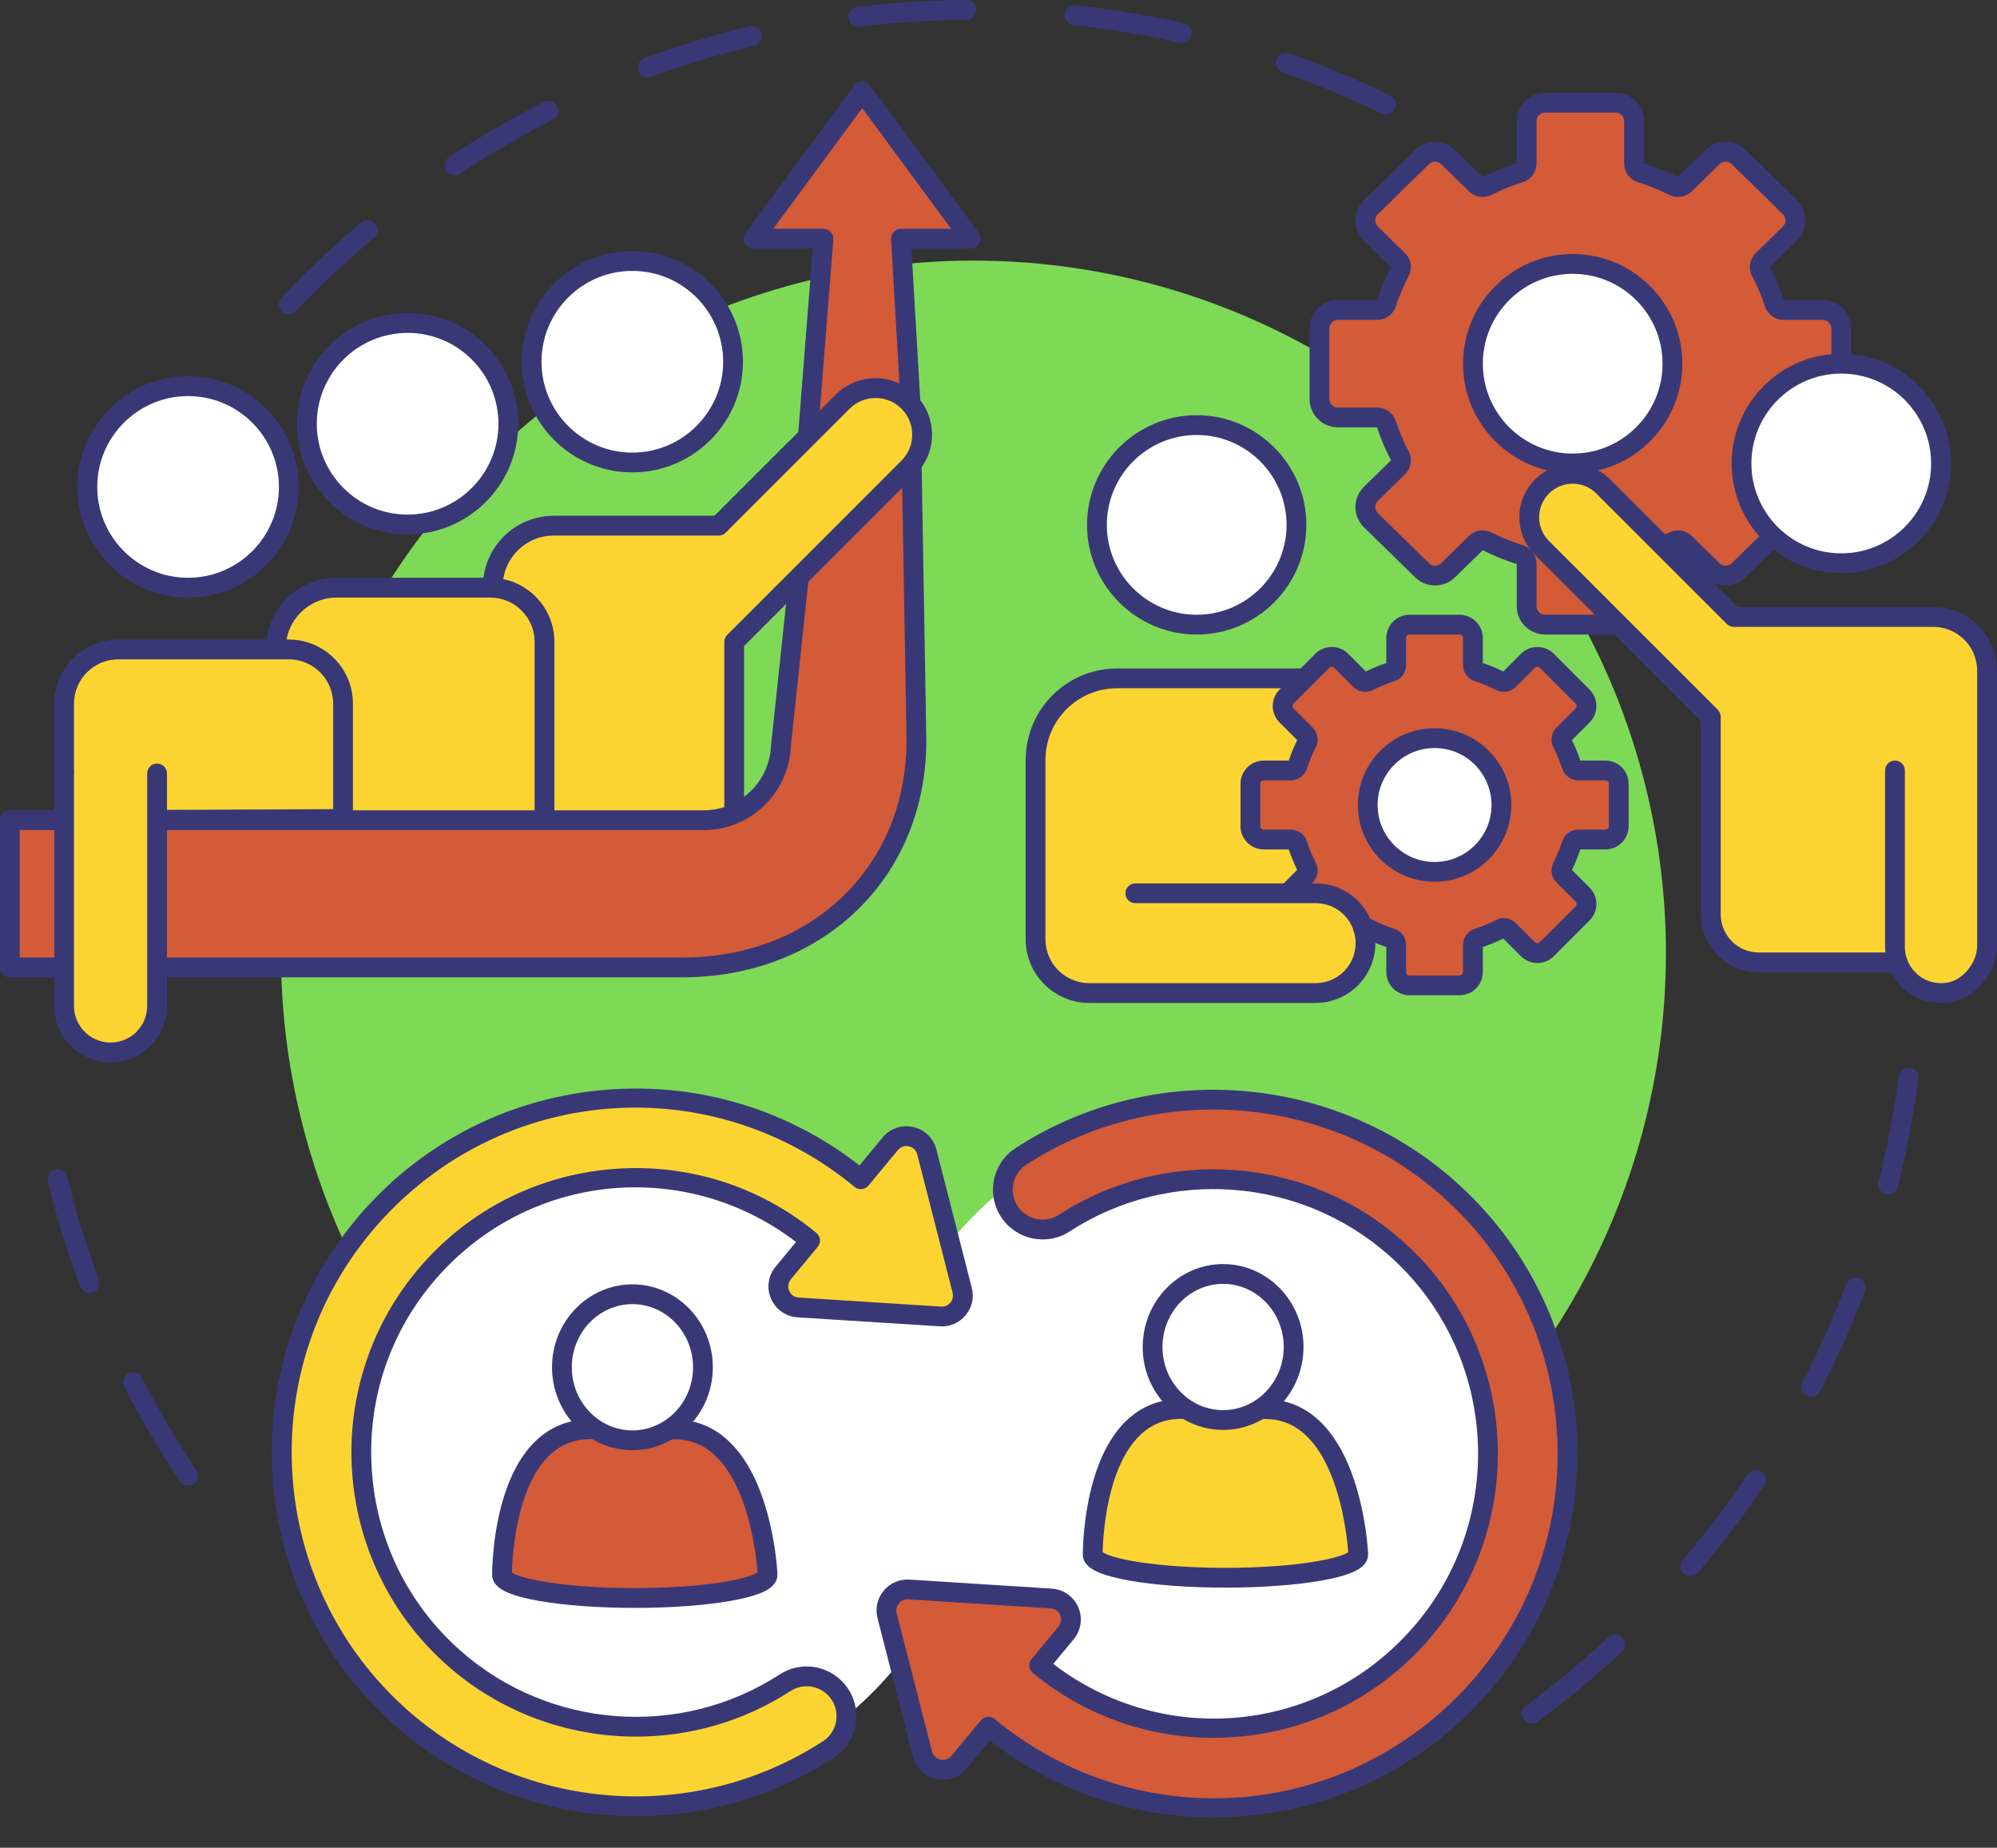 <?xml version="1.0" encoding="UTF-8" standalone="no"?><svg xmlns="http://www.w3.org/2000/svg" xmlns:xlink="http://www.w3.org/1999/xlink" fill="#000000" height="2240.4" preserveAspectRatio="xMidYMid meet" version="1" viewBox="789.1 898.2 2421.9 2240.4" width="2421.9" zoomAndPan="magnify"><rect x="789.1" y="898.2" width="2421.9" height="2240.4" fill="#333333" stroke="none"/><g><g><g id="change1_7"><path d="M1139.347,1279.278c-2.963,0-5.932-1.091-8.253-3.291c-4.81-4.559-5.014-12.154-0.455-16.964 c30.375-32.049,62.928-62.682,96.753-91.049c5.078-4.26,12.647-3.595,16.905,1.483c4.259,5.078,3.595,12.647-1.483,16.905 c-33.126,27.782-65.007,57.783-94.756,89.17C1145.699,1278.022,1142.526,1279.278,1139.347,1279.278z M1340.526,1110.588 c-3.897,0-7.72-1.896-10.027-5.393c-3.65-5.531-2.125-12.975,3.407-16.625c36.881-24.336,75.541-46.768,114.906-66.673 c5.916-2.99,13.133-0.621,16.124,5.294c2.99,5.915,0.62,13.133-5.294,16.124c-38.546,19.491-76.403,41.457-112.518,65.288 C1345.089,1109.946,1342.795,1110.588,1340.526,1110.588z M2469.906,1037.063c-1.764,0-3.554-0.39-5.246-1.214 c-38.896-18.945-79.291-35.807-120.065-50.117c-6.254-2.194-9.544-9.043-7.35-15.296c2.195-6.253,9.046-9.544,15.297-7.35 c41.646,14.615,82.903,31.837,122.628,51.187c5.958,2.902,8.436,10.084,5.533,16.043 C2478.624,1034.581,2474.352,1037.063,2469.906,1037.063z M1574.771,992.166c-4.887,0-9.478-3.007-11.263-7.86 c-2.288-6.22,0.899-13.117,7.119-15.405c41.43-15.24,84.197-28.215,127.113-38.564c6.441-1.556,12.925,2.409,14.479,8.853 c1.554,6.443-2.41,12.925-8.853,14.479c-42.018,10.132-83.89,22.836-124.453,37.758 C1577.546,991.927,1576.147,992.166,1574.771,992.166z M2222.19,950.128c-0.874,0-1.761-0.096-2.648-0.296 c-42.112-9.489-85.301-16.631-128.366-21.227c-6.59-0.703-11.362-6.616-10.659-13.206c0.703-6.59,6.617-11.369,13.206-10.659 c43.979,4.693,88.086,11.987,131.095,21.678c6.466,1.457,10.525,7.879,9.068,14.344 C2232.629,946.341,2227.677,950.128,2222.19,950.128z M1829.875,930.619c-5.979,0-11.155-4.464-11.896-10.55 c-0.802-6.579,3.881-12.562,10.46-13.363c43.684-5.323,88.285-8.187,132.567-8.512c0.029,0,0.06,0,0.09,0 c6.586,0,11.949,5.314,11.998,11.912c0.048,6.627-5.284,12.039-11.912,12.087c-43.373,0.319-87.058,3.124-129.841,8.337 C1830.848,930.59,1830.359,930.619,1829.875,930.619z" fill="#393877"/></g><g id="change1_8"><path d="M1017.204,2699.576c-3.878,0-7.684-1.876-9.997-5.346c-24.51-36.773-47.125-75.335-67.215-114.613 c-3.018-5.9-0.681-13.131,5.219-16.148c5.899-3.019,13.13-0.681,16.148,5.219c19.672,38.462,41.817,76.222,65.818,112.232 c3.676,5.515,2.185,12.965-3.33,16.641C1021.803,2698.924,1019.491,2699.576,1017.204,2699.576z M897.665,2465.833 c-4.866,0-9.443-2.981-11.244-7.808c-15.437-41.37-28.613-84.087-39.162-126.967c-1.583-6.436,2.35-12.936,8.786-14.519 c6.44-1.585,12.937,2.351,14.519,8.786c10.329,41.982,23.229,83.806,38.342,124.31c2.317,6.209-0.838,13.121-7.047,15.438 C900.477,2465.588,899.059,2465.833,897.665,2465.833z" fill="#393877"/></g><g id="change1_9"><path d="M2646.787,2987.986c-3.687,0-7.324-1.692-9.676-4.891c-3.928-5.338-2.783-12.85,2.556-16.776 c34.814-25.611,68.537-53.527,100.23-82.975c4.856-4.511,12.449-4.232,16.959,0.623c4.511,4.855,4.232,12.448-0.623,16.959 c-32.361,30.068-66.796,58.573-102.346,84.725C2651.747,2987.227,2649.256,2987.986,2646.787,2987.986z M2839.116,2809.278 c-2.761,0-5.534-0.946-7.796-2.883c-5.036-4.309-5.625-11.884-1.315-16.919c28.131-32.876,54.645-67.714,78.803-103.545 c3.707-5.496,11.164-6.944,16.658-3.242c5.495,3.705,6.946,11.163,3.242,16.658c-24.67,36.589-51.743,72.162-80.469,105.732 C2845.866,2807.854,2842.501,2809.278,2839.116,2809.278z M2985.874,2591.565c-1.86,0-3.746-0.434-5.512-1.349 c-5.884-3.05-8.183-10.291-5.133-16.176c19.91-38.42,37.775-78.387,53.097-118.791c2.352-6.197,9.284-9.315,15.476-6.965 c6.197,2.35,9.315,9.278,6.966,15.475c-15.649,41.266-33.895,82.085-54.229,121.324 C2994.404,2589.203,2990.214,2591.565,2985.874,2591.565z M3078.986,2346.048c-0.97,0-1.954-0.118-2.938-0.366 c-6.427-1.618-10.326-8.139-8.708-14.566c10.541-41.887,18.754-84.892,24.41-127.82c0.866-6.571,6.895-11.2,13.465-10.33 c6.571,0.866,11.195,6.894,10.33,13.464c-5.776,43.842-14.165,87.763-24.932,130.543 C3089.243,2342.418,3084.355,2346.048,3078.986,2346.048z" fill="#393877"/></g><g id="change2_1"><circle cx="1969.673" cy="2053.997" fill="#7ed957" r="839.822"/></g></g><g><g><g id="change3_2"><path d="M1660.699,1535.596h-200.131c-40.73,0-73.748,33.019-73.748,73.748v361.417l292.674-40.773 v-253.433l72.662-72.661V1444.14L1660.699,1535.596z" fill="#fcd432"/></g><g id="change1_21"><path d="M1386.819,1982.761c-2.877,0-5.68-1.035-7.877-2.948c-2.619-2.279-4.122-5.58-4.122-9.052 v-361.417c0-47.282,38.467-85.749,85.749-85.749h195.16l87.941-87.941c3.433-3.432,8.593-4.459,13.078-2.601 c4.484,1.857,7.408,6.233,7.408,11.086v159.753c0,3.183-1.264,6.235-3.515,8.485l-69.147,69.146v248.463 c0,5.988-4.414,11.059-10.344,11.885l-292.674,40.773C1387.923,1982.723,1387.369,1982.761,1386.819,1982.761z M1460.568,1547.596c-34.048,0-61.749,27.7-61.749,61.749v347.629l268.674-37.43v-242.989c0-3.183,1.264-6.235,3.515-8.485 l69.147-69.146V1473.11l-70.971,70.971c-2.25,2.25-5.303,3.515-8.485,3.515H1460.568z" fill="#393877"/></g></g><g><g id="change3_3"><path d="M1449.469,1942.033v-265.48c0-36.33-29.451-65.781-65.781-65.781h-186.243 c-40.73,0-73.749,33.018-73.749,73.749v281.917L1449.469,1942.033z" fill="#fcd432"/></g><g id="change1_22"><path d="M1123.697,1978.438c-6.627,0-12-5.373-12-12v-281.917c0-47.282,38.467-85.749,85.749-85.749 h186.243c42.888,0,77.78,34.892,77.78,77.781v265.479c0,6.627-5.373,12-12,12s-12-5.373-12-12v-265.479 c0-29.655-24.126-53.781-53.78-53.781h-186.243c-34.048,0-61.749,27.701-61.749,61.749v281.917 C1135.697,1973.066,1130.324,1978.438,1123.697,1978.438z" fill="#393877"/></g></g><g><g id="change3_11"><path d="M1205.14,1891.26V1751.44c0-36.33-29.451-65.781-65.781-65.781H932.62 c-36.33,0-65.78,29.451-65.78,65.781v141.25L1205.14,1891.26z" fill="#fcd432"/></g><g id="change1_28"><path d="M866.84,1904.689c-3.173,0-6.218-1.257-8.467-3.497c-2.261-2.252-3.533-5.312-3.533-8.503v-141.25 c0-42.888,34.892-77.78,77.78-77.78h206.739c42.888,0,77.78,34.892,77.78,77.78v139.821c0,6.607-5.342,11.972-11.949,12 l-338.299,1.429C866.874,1904.689,866.857,1904.689,866.84,1904.689z M1205.139,1891.26h0.01H1205.139z M932.62,1697.659 c-29.655,0-53.78,24.125-53.78,53.78v129.199l314.299-1.328v-127.872c0-29.655-24.126-53.78-53.78-53.78H932.62z" fill="#393877"/></g></g><g><g id="change4_1"><path d="M1881.739,1187.607h84.575l-131.561-178.547l-131.561,178.547h84.575l-18.875,239.795 l-10.978,170.73l-21.691,204.415c-1.963,47.873-39.408,86.17-86.302,89.852c-2.448,0.192-4.922,0.29-7.418,0.29H970.209H857.443 h-56.383v178.547h56.383h112.767h646.561c161.584,0,283.764-113.615,283.764-275.549l-5.749-334.853l-1.364-72.794 L1881.739,1187.607z" fill="#d35b38"/></g><g id="change1_23"><path d="M1616.77,2083.236h-815.71c-6.627,0-12-5.373-12-12v-178.547c0-6.627,5.373-12,12-12h841.444 c2.161,0,4.34-0.085,6.478-0.253c41.202-3.235,73.553-36.932,75.253-78.381c0.01-0.259,0.029-0.517,0.057-0.774l21.665-204.166 l10.962-170.484c0.003-0.057,0.007-0.114,0.012-0.172l17.856-226.853h-71.594c-4.527,0-8.668-2.547-10.71-6.588 c-2.042-4.041-1.636-8.886,1.05-12.53l131.561-178.547c2.262-3.07,5.848-4.882,9.661-4.882s7.399,1.812,9.661,4.882 l131.562,178.547c2.685,3.644,3.091,8.49,1.049,12.53c-2.041,4.041-6.183,6.588-10.71,6.588h-71.854l10.939,187.735 c0.01,0.158,0.016,0.315,0.019,0.473l1.365,72.794l5.749,334.872c0.001,0.069,0.002,0.137,0.002,0.206 c0,41.205-7.585,80.233-22.545,116c-14.502,34.675-35.509,65.346-62.438,91.162 C1773.477,2054.688,1698.62,2083.236,1616.77,2083.236z M813.059,2059.236h803.71c157.432,0,271.708-110.788,271.764-263.441 l-5.747-334.755l-1.361-72.538l-11.666-200.197c-0.192-3.298,0.984-6.53,3.251-8.933s5.425-3.765,8.729-3.765h60.827 l-107.813-146.318l-107.813,146.318h60.827c3.346,0,6.541,1.397,8.812,3.854c2.271,2.457,3.414,5.751,3.151,9.087 l-18.867,239.702l-10.973,170.651c-0.01,0.166-0.024,0.331-0.042,0.496l-21.651,204.041 c-2.389,53.394-44.166,96.749-97.335,100.924c-2.759,0.217-5.571,0.327-8.357,0.327H813.059V2059.236z" fill="#393877"/></g></g><g><g id="change5_4"><circle cx="1017.195" cy="1488.609" fill="#ffffff" r="122.164"/></g><g id="change1_11"><path d="M1017.195,1622.773c-73.978,0-134.164-60.186-134.164-134.164s60.186-134.164,134.164-134.164 c73.979,0,134.164,60.186,134.164,134.164S1091.174,1622.773,1017.195,1622.773z M1017.195,1378.446 c-60.745,0-110.164,49.419-110.164,110.164s49.419,110.164,110.164,110.164s110.164-49.419,110.164-110.164 S1077.94,1378.446,1017.195,1378.446z" fill="#393877"/></g></g><g><g id="change3_7"><path d="M866.84,1836.015v281.916c0,31.14,25.243,56.383,56.383,56.383l0,0 c31.14,0,56.383-25.244,56.383-56.383v-281.916H866.84z" fill="#fcd432"/></g><g id="change1_12"><path d="M923.223,2186.314c-37.707,0-68.383-30.677-68.383-68.383v-281.917c0-6.627,5.373-12,12-12 s12,5.373,12,12v281.917c0,24.473,19.91,44.383,44.383,44.383c24.473,0,44.383-19.91,44.383-44.383v-281.917 c0-6.627,5.373-12,12-12s12,5.373,12,12v281.917C991.606,2155.638,960.93,2186.314,923.223,2186.314z" fill="#393877"/></g></g><g><g id="change5_1"><circle cx="1283.45" cy="1412.003" fill="#ffffff" r="122.164"/></g><g id="change1_20"><path d="M1283.449,1546.167c-73.978,0-134.164-60.186-134.164-134.164 c0-73.978,60.186-134.164,134.164-134.164c73.979,0,134.164,60.186,134.164,134.164 C1417.614,1485.981,1357.428,1546.167,1283.449,1546.167z M1283.449,1301.839c-60.745,0-110.164,49.419-110.164,110.164 s49.419,110.164,110.164,110.164s110.164-49.419,110.164-110.164S1344.194,1301.839,1283.449,1301.839z" fill="#393877"/></g></g><g><g id="change5_5"><circle cx="1555.969" cy="1336.825" fill="#ffffff" r="122.164"/></g><g id="change1_2"><path d="M1555.969,1470.989c-73.979,0-134.164-60.186-134.164-134.164 c0-73.978,60.186-134.164,134.164-134.164c73.978,0,134.164,60.186,134.164,134.164 C1690.133,1410.803,1629.947,1470.989,1555.969,1470.989z M1555.969,1226.661c-60.745,0-110.164,49.419-110.164,110.164 s49.419,110.164,110.164,110.164s110.164-49.419,110.164-110.164S1616.714,1226.661,1555.969,1226.661z" fill="#393877"/></g></g><g><g id="change3_5"><path d="M1737.675,1618.372l153.187-153.187c22.979-22.979,21.876-60.563-2.416-82.152 c-22.351-19.868-56.314-18.87-77.461,2.276l-146.747,146.747L1737.675,1618.372z" fill="#fcd432"/></g><g id="change1_25"><path d="M1737.675,1630.372c-3.071,0-6.142-1.171-8.485-3.515c-4.686-4.687-4.686-12.284,0-16.971 l153.187-153.187c8.753-8.753,13.373-20.388,13.009-32.761c-0.363-12.372-5.659-23.713-14.911-31.936 c-17.578-15.625-44.373-14.838-61.003,1.791l-146.747,146.747c-4.687,4.687-12.284,4.687-16.971,0 c-4.686-4.687-4.686-12.284,0-16.971l146.747-146.747c25.604-25.604,66.857-26.814,93.918-2.759 c14.243,12.658,22.396,30.12,22.957,49.168c0.561,19.05-6.553,36.962-20.028,50.438l-153.187,153.187 C1743.817,1629.201,1740.746,1630.372,1737.675,1630.372z" fill="#393877"/></g></g></g><g><g><g id="change5_9"><path d="M1865.008,2931.52c16.8-19.086,31.391-39.345,44.023-60.397 c21.323,35.754,48.421,68.877,81.349,97.861c170.058,149.691,429.268,133.181,578.959-36.877 c149.693-170.059,133.181-429.268-36.877-578.959c-170.058-149.691-429.267-133.182-578.959,36.877 c-16.8,19.086-31.391,39.345-44.023,60.397c-21.323-35.754-48.422-68.876-81.349-97.859 c-170.059-149.692-429.266-133.181-578.958,36.877c-149.693,170.059-133.182,429.267,36.877,578.959 C1456.107,3118.089,1715.315,3101.579,1865.008,2931.52z" fill="#ffffff"/></g><g><g id="change4_3"><path d="M1952.215,3034.833l35.627-43.002c177.773,146.718,442.034,126.787,595.409-47.456 c156.434-177.718,139.115-449.569-38.602-606.002c-143.936-126.698-356.683-142.343-517.363-38.042 c-3.794,2.461-7.126,5.367-9.974,8.602c-13.937,15.833-16.275,39.586-4.227,58.147c14.51,22.353,44.396,28.712,66.75,14.202 c124.538-80.839,289.454-68.693,401.047,29.535c137.772,121.272,151.198,332.018,29.926,469.79 c-118.853,135.023-323.598,150.517-461.412,36.928L2082,2878.18c13.309-16.063,2.778-40.445-18.042-41.766l-172.661-10.957 c-17.305-1.098-30.647,15.005-26.35,31.806l42.876,167.61C1912.993,3045.083,1938.906,3050.898,1952.215,3034.833z" fill="#d35b38"/></g><g id="change1_18"><path d="M2260.442,3101.807c-98.416,0.002-193.128-32.463-270.898-93.22l-28.088,33.901 c-9.051,10.927-23.276,15.787-37.115,12.677c-13.844-3.105-24.627-13.573-28.144-27.318l-42.875-167.61 c-3.011-11.772-0.292-23.89,7.46-33.245c7.751-9.355,19.136-14.284,31.276-13.51l172.659,10.957 c14.159,0.898,26.45,9.547,32.076,22.571s3.498,27.901-5.554,38.826l-24.79,29.923c133.935,102.474,322.965,84.598,435.35-43.08 c116.898-132.805,103.958-335.954-28.847-452.854c-107.57-94.688-266.539-106.398-386.585-28.477 c-27.869,18.089-65.258,10.134-83.349-17.734c-14.651-22.571-12.478-52.429,5.285-72.61c3.628-4.122,7.817-7.736,12.453-10.742 c165.168-107.214,383.862-91.136,531.821,39.103c182.685,160.806,200.485,440.255,39.681,622.938 c-76.134,86.492-181.478,139.097-296.625,148.123C2283.868,3101.349,2272.125,3101.807,2260.442,3101.807z M1987.849,2979.831 c2.689,0,5.396,0.899,7.632,2.745c174.79,144.256,429.015,123.993,578.763-46.13 c152.062-172.749,135.229-437.003-37.522-589.066c-139.916-123.158-346.717-138.368-502.9-36.984 c-2.801,1.815-5.322,3.99-7.501,6.465c-10.684,12.138-11.987,30.102-3.17,43.686c10.886,16.769,33.384,21.555,50.15,10.67 c129.031-83.755,299.896-71.176,415.51,30.593c142.738,125.643,156.647,343.987,31.005,486.726 c-59.462,67.552-141.734,108.651-231.662,115.728c-9.226,0.727-18.438,1.087-27.6,1.087 c-79.924,0.002-156.729-27.403-218.79-78.556c-2.46-2.027-4.013-4.95-4.314-8.124c-0.302-3.173,0.672-6.337,2.705-8.791 l32.604-39.355c3.313-3.999,4.062-9.23,2.003-13.997s-6.382-7.809-11.563-8.138l-172.66-10.957 c-4.371-0.277-8.48,1.498-11.275,4.87c-2.795,3.373-3.775,7.742-2.689,11.986l42.875,167.61 c1.286,5.03,5.079,8.711,10.146,9.848c5.068,1.142,10.068-0.573,13.381-4.569v-0.001l35.627-43.002 C1980.974,2981.312,1984.399,2979.831,1987.849,2979.831z" fill="#393877"/></g></g><g><g id="change3_9"><path d="M1868.743,2285.068l-35.627,43.002c-177.773-146.718-442.034-126.787-595.409,47.456 c-156.434,177.718-139.116,449.569,38.602,606.002c143.936,126.698,356.683,142.343,517.363,38.042 c3.794-2.461,7.126-5.367,9.974-8.602c13.937-15.833,16.275-39.586,4.228-58.147c-14.51-22.353-44.397-28.712-66.75-14.202 c-124.538,80.839-289.454,68.694-401.047-29.535c-137.772-121.272-151.198-332.018-29.926-469.79 c118.852-135.023,323.598-150.517,461.412-36.928l-32.604,39.355c-13.309,16.063-2.778,40.445,18.042,41.766l172.661,10.957 c17.305,1.098,30.647-15.005,26.35-31.806l-42.876-167.61C1907.966,2274.817,1882.053,2269.002,1868.743,2285.068z" fill="#fcd432"/></g><g id="change1_14"><path d="M1560.529,3100.331c-105.018,0.003-209.59-37.125-292.148-109.796 c-182.685-160.806-200.485-440.255-39.681-622.938c76.133-86.493,181.477-139.097,296.625-148.123 c110.872-8.689,219.088,23.871,306.09,91.84l28.088-33.902c9.052-10.925,23.274-15.782,37.116-12.677 c13.844,3.106,24.627,13.574,28.144,27.318l42.876,167.61c3.01,11.773,0.29,23.891-7.462,33.247 c-7.75,9.355-19.161,14.282-31.274,13.51l-172.661-10.958c-14.158-0.898-26.449-9.547-32.075-22.571 c-5.626-13.024-3.499-27.902,5.552-38.827l24.791-29.923c-133.933-102.471-322.963-84.596-435.35,43.081 c-56.534,64.227-84.665,146.758-79.21,232.391s43.831,163.928,108.057,220.462c107.571,94.69,266.541,106.399,386.585,28.478 c13.5-8.762,29.604-11.745,45.347-8.395c15.743,3.35,29.239,12.629,38.002,26.128c14.651,22.572,12.478,52.431-5.286,72.61 c-3.626,4.12-7.816,7.734-12.452,10.74C1727.195,3077.028,1643.72,3100.33,1560.529,3100.331z M1559.685,2241.184 c-115.539,0-230.208,48.247-312.971,142.27c-152.061,172.75-135.228,437.004,37.523,589.065 c139.916,123.16,346.715,138.368,502.901,36.984c2.8-1.815,5.322-3.99,7.5-6.465c10.684-12.137,11.987-30.101,3.17-43.686 c-5.272-8.122-13.393-13.706-22.866-15.721c-9.473-2.018-19.162-0.222-27.285,5.051 c-57.019,37.011-122.231,55.21-187.209,55.215c-82.067,0.006-163.775-29.011-228.3-85.808 c-34.887-30.709-62.724-67.381-82.738-108.999c-19.323-40.179-30.564-83.229-33.414-127.953s2.84-88.853,16.907-131.158 c14.572-43.821,37.531-83.729,68.24-118.616c59.461-67.552,141.733-108.651,231.661-115.728 c89.711-7.061,177.214,20.453,246.39,77.469c2.46,2.027,4.012,4.95,4.314,8.124c0.302,3.173-0.672,6.336-2.706,8.792 l-32.604,39.355c-3.313,3.998-4.061,9.231-2.001,13.998c2.059,4.766,6.381,7.808,11.563,8.136l172.661,10.958 c4.385,0.281,8.481-1.499,11.274-4.87c2.795-3.374,3.775-7.743,2.69-11.987l-42.876-167.608 c-1.286-5.03-5.079-8.712-10.146-9.849c-5.068-1.139-10.068,0.572-13.38,4.57c0,0,0,0,0,0l-35.627,43.001 c-4.223,5.096-11.775,5.812-16.879,1.6C1747.289,2272.794,1653.201,2241.184,1559.685,2241.184z M1868.743,2285.068h0.01 H1868.743z" fill="#393877"/></g></g></g><g><g><g id="change4_4"><path d="M1719.927,2806.517c0,0-7.956-171.919-109.514-175.081c-41.563-1.294-77.553-0.797-107.724-0.211 c-105.847,2.058-104.762,176.323-104.762,176.375l0,0.002c0,15.575,72.082,28.2,161,28.2c88.918,0,161-12.626,161-28.201 c0-0.364-0.079-0.724-0.157-1.084L1719.927,2806.517z" fill="#d35b38"/></g><g id="change1_19"><path d="M1558.927,2847.803c-43.677,0-84.843-2.997-115.915-8.439 c-15.649-2.741-28.106-6.004-37.024-9.697c-4.962-2.055-20.061-8.308-20.061-22.063c0-0.021,0-0.043,0-0.064 c-0.008-3.169,0.128-46.772,13.246-90.994c18.603-62.712,54.317-96.364,103.283-97.316c32.425-0.63,67.991-1.041,108.331,0.215 c46.97,1.463,82.875,34.96,103.834,96.873c15.054,44.466,17.209,87.823,17.294,89.647c0.017,0.357,0.017,0.715,0.001,1.069 c0.007,0.185,0.011,0.375,0.011,0.57c0,13.756-15.099,20.009-20.061,22.063c-8.918,3.693-21.375,6.956-37.024,9.697 C1643.769,2844.806,1602.603,2847.803,1558.927,2847.803z M1409.962,2804.862c3.186,2.069,14.111,7.494,45.923,12.278 c28.567,4.296,65.162,6.662,103.042,6.662c37.88,0,74.474-2.366,103.042-6.662c31.523-4.741,42.537-10.11,45.834-12.221 c-1.363-19.167-14.207-158.888-97.763-161.489c-39.806-1.239-75.006-0.833-107.117-0.207 C1416.776,2644.898,1410.423,2783.726,1409.962,2804.862z" fill="#393877"/></g></g><g><g id="change5_3"><ellipse cx="1556.087" cy="2556.04" fill="#ffffff" rx="85.523" ry="88.543"/></g><g id="change1_10"><path d="M1556.087,2656.583c-53.774,0-97.523-45.104-97.523-100.543 c0-55.44,43.749-100.543,97.523-100.543s97.523,45.104,97.523,100.543C1653.61,2611.479,1609.861,2656.583,1556.087,2656.583z M1556.087,2479.497c-40.541,0-73.523,34.337-73.523,76.543s32.982,76.543,73.523,76.543s73.523-34.337,73.523-76.543 S1596.627,2479.497,1556.087,2479.497z" fill="#393877"/></g></g></g><g><g><g id="change3_6"><path d="M2436.286,2781.948c0,0-7.956-171.918-109.514-175.081c-41.563-1.294-77.553-0.797-107.724-0.211 c-105.847,2.059-104.762,176.323-104.762,176.375l0,0.002c0,15.575,72.082,28.2,161,28.2c88.918,0,161-12.626,161-28.2 c0-0.364-0.079-0.724-0.157-1.084L2436.286,2781.948z" fill="#fcd432"/></g><g id="change1_27"><path d="M2275.286,2823.233c-43.678,0-84.844-2.997-115.915-8.439 c-15.649-2.741-28.106-6.004-37.025-9.697c-4.961-2.055-20.061-8.308-20.061-22.063c0-0.038,0-0.077,0.001-0.115 c-0.007-3.557,0.194-46.944,13.245-90.943c18.604-62.712,54.317-96.364,103.283-97.316c32.425-0.631,67.991-1.041,108.33,0.215 c46.971,1.463,82.876,34.96,103.835,96.873c15.054,44.466,17.209,87.823,17.294,89.647c0.017,0.357,0.017,0.715,0.002,1.069 c0.007,0.185,0.011,0.375,0.011,0.57c0,13.756-15.1,20.009-20.061,22.063c-8.919,3.693-21.376,6.956-37.024,9.697 C2360.129,2820.236,2318.963,2823.233,2275.286,2823.233z M2126.322,2780.293c3.187,2.07,14.11,7.494,45.923,12.278 c28.567,4.296,65.161,6.662,103.042,6.662c37.88,0,74.475-2.366,103.041-6.662c31.524-4.741,42.537-10.11,45.835-12.221 c-1.363-19.167-14.207-158.888-97.764-161.489c-39.808-1.239-75.008-0.832-107.117-0.207 C2133.136,2620.329,2126.782,2759.156,2126.322,2780.293z" fill="#393877"/></g></g><g><g id="change5_8"><ellipse cx="2272.446" cy="2531.47" fill="#ffffff" rx="85.523" ry="88.543"/></g><g id="change1_6"><path d="M2272.447,2632.014c-53.774,0-97.523-45.104-97.523-100.543 c0-55.439,43.749-100.543,97.523-100.543s97.522,45.104,97.522,100.543C2369.969,2586.91,2326.221,2632.014,2272.447,2632.014z M2272.447,2454.927c-40.541,0-73.523,34.337-73.523,76.543c0,42.207,32.982,76.543,73.523,76.543 c40.54,0,73.522-34.337,73.522-76.543C2345.969,2489.264,2312.987,2454.927,2272.447,2454.927z" fill="#393877"/></g></g></g></g><g><g><g id="change3_4"><path d="M2442.431,2023.819c1.765,5.68,2.717,11.718,2.717,17.978v0c0,33.407-27.082,60.489-60.49,60.489 h-274.53c-35.977,0-65.143-29.165-65.143-65.143v-217.525c0-54.611,44.271-98.882,98.881-98.882h226.832L2442.431,2023.819z" fill="#fcd432"/></g><g id="change1_24"><path d="M2384.658,2114.287h-274.529c-42.536,0-77.143-34.606-77.143-77.143v-217.526 c0-61.14,49.741-110.881,110.881-110.881h226.832c6.627,0,12,5.373,12,12s-5.373,12-12,12h-226.832 c-47.906,0-86.881,38.975-86.881,86.881v217.526c0,29.303,23.84,53.143,53.143,53.143h274.529 c26.737,0,48.489-21.752,48.489-48.489c0-4.921-0.731-9.772-2.176-14.418c-1.966-6.329,1.57-13.054,7.899-15.02 c6.328-1.968,13.054,1.569,15.021,7.899c2.16,6.954,3.256,14.2,3.256,21.539 C2457.148,2081.769,2424.629,2114.287,2384.658,2114.287z" fill="#393877"/></g></g><g><g id="change4_5"><path d="M2442.374,2023.838c2.155-0.663,4.546-0.462,6.664,0.634c8.663,4.486,17.749,8.266,27.184,11.267 c3.632,1.156,6.151,4.429,6.151,8.241v32.786c0,8.955,7.259,16.214,16.214,16.214h60.633c8.955,0,16.214-7.259,16.214-16.214 v-32.786c0-3.812,2.519-7.085,6.151-8.241c9.435-3.001,18.52-6.781,27.184-11.267c3.388-1.755,7.478-1.214,10.176,1.484 l23.184,23.184c6.333,6.333,16.6,6.333,22.933,0l43.353-43.353c6.33-6.33,6.33-16.592,0-22.922l-23.192-23.192 c-2.697-2.697-3.237-6.784-1.483-10.171c4.486-8.663,8.266-17.749,11.268-27.184c1.156-3.633,4.431-6.153,8.244-6.153l32.788,0 c8.953,0,16.21-7.257,16.21-16.21v-2.402v-48.932c0-8.953-7.257-16.21-16.21-16.21h-32.788c-3.813,0-7.088-2.52-8.244-6.153 c-3.002-9.435-6.782-18.521-11.268-27.184c-1.754-3.386-1.214-7.474,1.483-10.171l23.192-23.192c6.33-6.329,6.33-16.592,0-22.922 l-43.353-43.352c-6.333-6.333-16.6-6.333-22.933,0l-23.184,23.184c-2.698,2.698-6.788,3.238-10.176,1.484 c-8.663-4.486-17.749-8.266-27.184-11.267c-3.632-1.156-6.151-4.429-6.151-8.241v-32.787c0-8.955-7.259-16.214-16.214-16.214 h-60.633c-8.955,0-16.214,7.259-16.214,16.214v32.787c0,3.812-2.519,7.085-6.151,8.241c-9.435,3.002-18.521,6.781-27.184,11.267 c-3.388,1.755-7.478,1.214-10.176-1.484l-23.184-23.184c-6.333-6.333-16.6-6.333-22.933,0l-43.352,43.352 c-6.33,6.33-6.33,16.592,0,22.922l23.191,23.192c2.697,2.697,3.237,6.784,1.483,10.171c-4.487,8.664-8.266,17.749-11.269,27.184 c-1.156,3.634-4.431,6.153-8.244,6.153h-32.788c-8.952,0-16.21,7.257-16.21,16.21v48.932v2.402c0,8.953,7.258,16.21,16.21,16.21 l32.788,0c3.813,0,7.088,2.519,8.244,6.153c3.002,9.435,6.782,18.521,11.269,27.184c1.754,3.387,1.214,7.474-1.483,10.171 l-21.634,21.634L2442.374,2023.838z" fill="#d35b38"/></g><g id="change1_30"><path d="M2559.219,2104.981h-60.633c-15.558,0-28.214-12.657-28.214-28.214v-30.312 c-8.857-2.941-17.536-6.571-25.848-10.811c-5.902,1.08-11.813-2.402-13.621-8.278c-1.948-6.334,1.606-13.049,7.941-14.998 c5.224-1.609,10.805-1.093,15.712,1.448c8.098,4.194,16.611,7.722,25.302,10.487c8.682,2.762,14.514,10.669,14.514,19.676v32.787 c0,2.324,1.891,4.214,4.214,4.214h60.633c2.323,0,4.214-1.89,4.214-4.214v-32.787c0-9.006,5.832-16.914,14.513-19.676 c8.691-2.765,17.205-6.293,25.304-10.488c8.089-4.188,17.806-2.719,24.18,3.654l23.184,23.184c1.643,1.644,4.318,1.644,5.963,0 l43.353-43.352c1.641-1.641,1.641-4.311,0-5.952l-23.191-23.191c-6.373-6.372-7.842-16.087-3.654-24.175 c4.196-8.103,7.726-16.617,10.489-25.304c2.764-8.682,10.672-14.515,19.68-14.515l32.788,0c2.321,0,4.21-1.889,4.21-4.21v-51.334 c0-2.322-1.889-4.21-4.21-4.21h-32.788c-9.009,0-16.917-5.833-19.68-14.514c-2.764-8.688-6.293-17.203-10.489-25.305 c-4.188-8.086-2.72-17.802,3.655-24.175l23.19-23.191c1.641-1.641,1.641-4.311-0.001-5.952l-43.352-43.351 c-1.645-1.645-4.318-1.645-5.963,0l-23.184,23.184c-6.375,6.374-16.09,7.843-24.18,3.654 c-8.099-4.194-16.612-7.723-25.303-10.488c-8.682-2.763-14.514-10.669-14.514-19.676v-32.787c0-2.324-1.891-4.214-4.214-4.214 h-60.633c-2.323,0-4.214,1.89-4.214,4.214v32.787c0,9.007-5.832,16.914-14.514,19.676c-8.69,2.765-17.204,6.293-25.303,10.488 c-8.088,4.189-17.805,2.721-24.179-3.653l-23.185-23.184c-1.074-1.075-2.329-1.235-2.981-1.235s-1.907,0.161-2.981,1.235 l-43.353,43.352c-1.641,1.641-1.641,4.311,0,5.952l23.191,23.191c6.374,6.373,7.843,16.088,3.653,24.175 c-4.195,8.102-7.725,16.616-10.488,25.304c-2.763,8.682-10.671,14.515-19.68,14.515h-32.787c-2.321,0-4.21,1.889-4.21,4.21 v51.334c0,2.321,1.889,4.21,4.21,4.21l32.787,0c9.008,0,16.916,5.833,19.679,14.514c2.765,8.688,6.294,17.202,10.49,25.306 c4.188,8.087,2.719,17.802-3.655,24.175l-21.633,21.633c-4.686,4.687-12.285,4.687-16.971,0c-4.687-4.687-4.687-12.284,0-16.971 l19.885-19.884c-4.008-7.986-7.453-16.299-10.268-24.772l-30.314,0c-15.555,0-28.21-12.655-28.21-28.21v-51.334 c0-15.555,12.655-28.21,28.21-28.21h30.314c2.814-8.473,6.26-16.787,10.268-24.772l-21.442-21.442 c-10.997-10.998-10.997-28.894-0.001-39.892l43.354-43.353c5.329-5.329,12.415-8.265,19.952-8.265s14.623,2.936,19.952,8.265 l21.436,21.436c7.984-4.007,16.297-7.452,24.773-10.267v-30.312c0-15.557,12.656-28.214,28.214-28.214h60.633 c15.558,0,28.214,12.657,28.214,28.214v30.312c8.476,2.814,16.79,6.261,24.773,10.267l21.436-21.436 c11.002-11.001,28.902-11.001,39.904,0l43.353,43.352c10.997,10.999,10.997,28.895,0,39.892l-21.442,21.442 c4.008,7.986,7.453,16.299,10.268,24.772h30.315c15.555,0,28.21,12.655,28.21,28.21v51.334c0,15.555-12.655,28.21-28.21,28.21 l-30.315,0c-2.813,8.473-6.26,16.786-10.268,24.772l21.442,21.442c10.998,10.999,10.998,28.894,0,39.892l-43.353,43.353 c-11.002,11.001-28.902,11-39.904,0l-21.437-21.437c-7.982,4.006-16.296,7.452-24.772,10.267v30.312 C2587.433,2092.324,2574.777,2104.981,2559.219,2104.981z" fill="#393877"/></g></g><g><g id="change4_2"><path d="M2806.105,1560.609c4.224-1.861,8.385-3.834,12.48-5.917c4.612-2.345,10.163-1.616,13.861,2.001 l33.826,33.086c8.704,8.514,22.615,8.514,31.319,0l42.067-41.147l82.467-209.445v-42.756c0-12.364-10.023-22.387-22.387-22.387 h-47.556c-5.231,0-9.742-3.444-11.358-8.42c-4.264-13.133-9.635-25.779-16.014-37.837c-2.501-4.729-1.737-10.498,2.088-14.239 l32.86-32.141c8.976-8.78,8.976-23.224,0-32.004l-62.167-60.807c-8.704-8.513-22.615-8.513-31.319,0l-33.826,33.085 c-3.698,3.618-9.25,4.347-13.861,2.002c-12.473-6.343-25.563-11.676-39.165-15.897c-5.047-1.566-8.559-6.113-8.559-11.397 v-51.216c0-12.367-10.025-22.392-22.392-22.392h-85.501c-12.367,0-22.392,10.025-22.392,22.392v51.216 c0,5.284-3.513,9.831-8.559,11.397c-13.601,4.221-26.692,9.554-39.165,15.897c-4.611,2.345-10.163,1.616-13.861-2.002 l-33.825-33.085c-8.704-8.513-22.615-8.513-31.319,0l-62.168,60.807c-8.976,8.78-8.976,23.224,0,32.004l32.86,32.141 c3.825,3.741,4.589,9.51,2.088,14.239c-6.378,12.058-11.75,24.704-16.013,37.837c-1.616,4.976-6.126,8.42-11.358,8.42h-47.556 c-12.364,0-22.387,10.023-22.387,22.387v85.506v0.006c0,12.364,10.023,22.387,22.387,22.387h47.556 c5.232,0,9.742,3.445,11.358,8.421c4.264,13.133,9.635,25.779,16.013,37.837c2.502,4.729,1.737,10.498-2.088,14.239 l-32.86,32.141c-8.976,8.78-8.976,23.224,0,32.004l62.168,60.807c8.704,8.514,22.615,8.514,31.319,0l33.825-33.086 c3.699-3.618,9.25-4.347,13.861-2.001c12.473,6.343,25.564,11.676,39.165,15.897c5.047,1.566,8.559,6.113,8.559,11.397v51.216 c0,12.367,10.026,22.392,22.392,22.392h85.501L2806.105,1560.609z" fill="#d35b38"/></g><g id="change1_5"><path d="M2748.469,1667.595h-85.501c-18.964,0-34.393-15.428-34.393-34.392v-51.102 c-0.025-0.016-0.063-0.035-0.116-0.051c-14.104-4.377-27.914-9.983-41.047-16.661c-0.045-0.023-0.081-0.035-0.108-0.042 l-33.749,33.011c-13.262,12.972-34.839,12.971-48.101,0l-62.167-60.808c-6.669-6.522-10.342-15.251-10.342-24.58 s3.673-18.058,10.342-24.581l32.78-32.063c-0.008-0.031-0.021-0.074-0.05-0.127c-6.729-12.721-12.387-26.092-16.818-39.743 c-0.02-0.059-0.041-0.099-0.06-0.126h-47.441c-18.961,0-34.387-15.426-34.387-34.387v-85.512 c0-18.961,15.426-34.387,34.387-34.387h47.442c0.018-0.027,0.039-0.068,0.059-0.127c4.431-13.648,10.09-27.02,16.818-39.741 c0.028-0.054,0.042-0.097,0.05-0.128l-32.78-32.063c-6.669-6.522-10.342-15.252-10.342-24.581s3.673-18.058,10.342-24.581 l62.168-60.807c13.261-12.972,34.839-12.971,48.1,0l33.749,33.011c0.027-0.007,0.063-0.019,0.109-0.042 c13.132-6.678,26.942-12.284,41.047-16.661c0.053-0.016,0.09-0.035,0.115-0.051v-51.102c0-18.964,15.429-34.392,34.393-34.392 h85.501c18.964,0,34.392,15.428,34.392,34.392v51.102c0.025,0.016,0.063,0.034,0.115,0.051 c14.106,4.377,27.916,9.983,41.049,16.662c0.045,0.022,0.081,0.035,0.107,0.041l33.75-33.01c13.261-12.972,34.839-12.971,48.1,0 l62.168,60.807c6.669,6.522,10.342,15.252,10.342,24.581s-3.673,18.058-10.342,24.581l-32.78,32.063 c0.007,0.031,0.021,0.075,0.049,0.128c6.729,12.719,12.388,26.09,16.819,39.742c0.02,0.059,0.041,0.099,0.059,0.126h47.442 c18.961,0,34.387,15.426,34.387,34.387v42.756c0,1.505-0.283,2.996-0.834,4.396l-82.467,209.445 c-0.62,1.574-1.565,2.999-2.775,4.182l-42.067,41.147c-13.262,12.972-34.839,12.971-48.101,0l-33.749-33.011 c-0.026,0.006-0.063,0.019-0.107,0.041c-3.149,1.602-6.365,3.155-9.597,4.636l-55.7,91.795 C2756.552,1665.405,2752.663,1667.595,2748.469,1667.595z M2587.272,1541.346c3.737,0,7.514,0.868,11.019,2.65 c11.928,6.065,24.471,11.157,37.283,15.133c10.17,3.157,17.002,12.343,17.002,22.858v51.216c0,5.73,4.662,10.392,10.393,10.392 h78.746l54.132-89.211c1.276-2.104,3.169-3.765,5.422-4.757c3.995-1.76,7.991-3.654,11.878-5.631 c9.238-4.699,20.368-3.044,27.692,4.12l33.825,33.085c4.009,3.92,10.53,3.919,14.537,0l40.232-39.353l80.692-204.938v-40.479 c0-5.727-4.659-10.387-10.387-10.387h-47.556c-10.375,0-19.526-6.717-22.772-16.715c-4.006-12.34-9.122-24.429-15.207-35.931 c-5.049-9.547-3.319-20.971,4.304-28.429l32.861-32.141c2.014-1.97,3.123-4.606,3.123-7.423s-1.109-5.453-3.123-7.423 l-62.168-60.807c-4.009-3.921-10.529-3.919-14.536,0l-33.827,33.086c-7.322,7.164-18.451,8.817-27.691,4.119 c-11.927-6.065-24.47-11.156-37.282-15.132c-10.17-3.156-17.003-12.341-17.003-22.858v-51.216c0-5.73-4.662-10.392-10.392-10.392 h-85.501c-5.73,0-10.393,4.662-10.393,10.392v51.216c0,10.516-6.833,19.702-17.002,22.858 c-12.813,3.976-25.355,9.067-37.282,15.132c-9.242,4.699-20.369,3.042-27.692-4.119l-33.825-33.086 c-4.009-3.921-10.531-3.919-14.536,0l-62.169,60.808c-2.014,1.97-3.123,4.606-3.123,7.423s1.109,5.453,3.123,7.423l32.859,32.141 c7.625,7.458,9.355,18.883,4.305,28.43c-6.084,11.502-11.2,23.592-15.206,35.931c-3.248,9.998-12.399,16.715-22.772,16.715 h-47.556c-5.728,0-10.387,4.66-10.387,10.387v85.506c0,5.732,4.659,10.392,10.387,10.392h47.556 c10.373,0,19.524,6.717,22.771,16.714c4.007,12.342,9.123,24.432,15.207,35.934c5.05,9.546,3.32,20.971-4.305,28.429 l-32.859,32.14c-2.014,1.97-3.123,4.606-3.123,7.424c0,2.817,1.109,5.453,3.123,7.422l62.168,60.808 c4.009,3.92,10.53,3.919,14.537,0l33.825-33.086C2575.144,1543.67,2581.156,1541.346,2587.272,1541.346z M2476.074,1456.386 L2476.074,1456.386L2476.074,1456.386z M2952.333,1262.09L2952.333,1262.09L2952.333,1262.09z M2476.074,1221.99 L2476.074,1221.99L2476.074,1221.99z M2782.815,1096.238L2782.815,1096.238L2782.815,1096.238z" fill="#393877"/></g></g><g><g id="change3_1"><path d="M2748.469,1655.595c1.268,0,2.51-0.105,3.72-0.307L2748.469,1655.595z" fill="#fcd432"/></g><g id="change1_3"><path d="M2748.469,1667.595c-6.627,0-12-5.373-12-12s5.373-12,12-12c0.587,0,1.172-0.048,1.737-0.143 c6.536-1.093,12.723,3.317,13.817,9.853s-3.316,12.723-9.853,13.817C2752.299,1667.436,2750.38,1667.595,2748.469,1667.595z" fill="#393877"/></g></g><g><g id="change5_10"><circle cx="2696.412" cy="1339.188" fill="#ffffff" r="120.979"/></g><g id="change1_26"><path d="M2696.412,1472.167c-73.325,0-132.979-59.654-132.979-132.979 c0-73.325,59.654-132.979,132.979-132.979s132.979,59.654,132.979,132.979 C2829.392,1412.513,2769.738,1472.167,2696.412,1472.167z M2696.412,1230.208c-60.092,0-108.979,48.888-108.979,108.979 s48.888,108.979,108.979,108.979s108.979-48.888,108.979-108.979S2756.504,1230.208,2696.412,1230.208z" fill="#393877"/></g></g><g><g id="change5_2"><circle cx="2240.414" cy="1534.616" fill="#ffffff" r="120.979"/></g><g id="change1_1"><path d="M2240.414,1667.595c-73.325,0-132.979-59.654-132.979-132.979 c0-73.325,59.654-132.979,132.979-132.979c73.324,0,132.979,59.654,132.979,132.979 C2373.393,1607.94,2313.739,1667.595,2240.414,1667.595z M2240.414,1425.636c-60.092,0-108.979,48.888-108.979,108.979 s48.888,108.979,108.979,108.979c60.091,0,108.979-48.888,108.979-108.979S2300.505,1425.636,2240.414,1425.636z" fill="#393877"/></g></g><g><g id="change3_12"><path d="M2165.965,1981.308h218.693c27.147,0,50.117,17.883,57.773,42.511L2165.965,1981.308z" fill="#fcd432"/></g><g id="change1_29"><path d="M2442.428,2035.823c-5.116,0-9.856-3.298-11.455-8.441c-6.336-20.381-24.948-34.074-46.314-34.074 h-218.693c-6.627,0-12-5.373-12-12s5.373-12,12-12h218.693c31.937,0,59.759,20.475,69.232,50.949 c1.968,6.329-1.568,13.054-7.896,15.021C2444.808,2035.647,2443.608,2035.823,2442.428,2035.823z" fill="#393877"/></g></g><g><g id="change5_6"><circle cx="3022.125" cy="1460.167" fill="#ffffff" r="120.979"/></g><g id="change1_4"><path d="M3022.125,1593.146c-73.324,0-132.979-59.654-132.979-132.979 c0-73.325,59.654-132.979,132.979-132.979c73.325,0,132.979,59.654,132.979,132.979 C3155.105,1533.492,3095.45,1593.146,3022.125,1593.146z M3022.125,1351.188c-60.091,0-108.979,48.888-108.979,108.979 s48.888,108.979,108.979,108.979c60.092,0,108.979-48.888,108.979-108.979S3082.217,1351.188,3022.125,1351.188z" fill="#393877"/></g></g><g><g id="change3_8"><path d="M3103.647,2085.908c11.934,12.045,29.379,18.578,48.284,15.707 c26.046-3.957,47.011-30.742,47.011-57.086v-333.097c0-35.977-29.165-65.143-65.143-65.143H2891.84l-158.203-158.11 c-20.566-20.66-53.882-20.66-74.449-0.093c-10.33,10.33-15.448,23.824-15.448,37.318c0,13.401,5.118,26.895,15.355,37.131 l204.827,204.734V2006.9c0,32.123,26.04,58.163,58.163,58.163h168.351L3103.647,2085.908z" fill="#fcd432"/></g><g id="change1_13"><path d="M3143.029,2114.293c-18.045,0-35.079-6.994-47.906-19.938c-4.664-4.708-4.63-12.306,0.078-16.97 s12.306-4.629,16.971,0.078c9.882,9.974,23.716,14.453,37.957,12.289c19.61-2.979,36.813-24.111,36.813-45.223v-333.097 c0-29.303-23.84-53.143-53.143-53.143H2891.84c-3.182,0-6.232-1.263-8.482-3.512l-158.203-158.11 c-7.695-7.73-17.895-11.982-28.741-11.994c-0.016,0-0.032,0-0.048,0c-10.831,0-21.019,4.224-28.692,11.898 c-7.695,7.696-11.934,17.936-11.934,28.832c0,10.837,4.205,21.01,11.841,28.646l204.825,204.732 c2.252,2.25,3.517,5.304,3.517,8.487v239.632c0,25.455,20.709,46.163,46.163,46.163h168.351c6.627,0,12,5.373,12,12 s-5.373,12-12,12h-168.351c-38.688,0-70.163-31.475-70.163-70.163v-234.66l-201.311-201.219 c-12.171-12.17-18.872-28.371-18.872-45.619c0-17.307,6.734-33.573,18.963-45.802c12.226-12.226,28.458-18.937,45.737-18.928 c17.268,0.02,33.498,6.782,45.702,19.04l154.667,154.577h236.989c42.536,0,77.143,34.606,77.143,77.143v333.097 c0,15.631-5.83,31.433-16.415,44.494c-10.883,13.428-25.37,22.113-40.792,24.456 C3150.143,2114.024,3146.566,2114.293,3143.029,2114.293z" fill="#393877"/></g></g><g><g id="change3_10"><path d="M3090.436,2065.064c2.803,7.94,7.356,15.043,13.211,20.844L3090.436,2065.064z" fill="#fcd432"/></g><g id="change1_15"><path d="M3103.647,2097.908c-3.053,0-6.106-1.157-8.446-3.476c-7.165-7.1-12.726-15.874-16.08-25.373 c-2.206-6.249,1.07-13.104,7.32-15.311c6.244-2.204,13.104,1.071,15.311,7.32c2.156,6.106,5.732,11.748,10.342,16.315 c4.708,4.665,4.742,12.263,0.078,16.971C3109.824,2096.722,3106.736,2097.908,3103.647,2097.908z" fill="#393877"/></g></g><g><g id="change3_13"><path d="M3087.268,1832.41v214.04c0,6.532,1.115,12.797,3.168,18.614L3087.268,1832.41z" fill="#fcd432"/></g><g id="change1_17"><path d="M3090.436,2077.068c-4.945,0-9.576-3.081-11.316-8.01c-2.556-7.243-3.852-14.849-3.852-22.608 v-214.04c0-6.627,5.373-12,12-12s12,5.373,12,12v214.04c0,5.031,0.836,9.95,2.484,14.621c2.205,6.25-1.073,13.104-7.322,15.31 C3093.109,2076.847,3091.761,2077.068,3090.436,2077.068z" fill="#393877"/></g></g><g><g id="change5_7"><circle cx="2528.903" cy="1874.288" fill="#ffffff" r="81.078"/></g><g id="change1_16"><path d="M2528.903,1967.366c-51.323,0-93.078-41.755-93.078-93.078s41.755-93.078,93.078-93.078 s93.078,41.755,93.078,93.078S2580.226,1967.366,2528.903,1967.366z M2528.903,1805.209c-38.09,0-69.078,30.988-69.078,69.078 s30.988,69.078,69.078,69.078s69.078-30.988,69.078-69.078S2566.992,1805.209,2528.903,1805.209z" fill="#393877"/></g></g></g></g></svg>